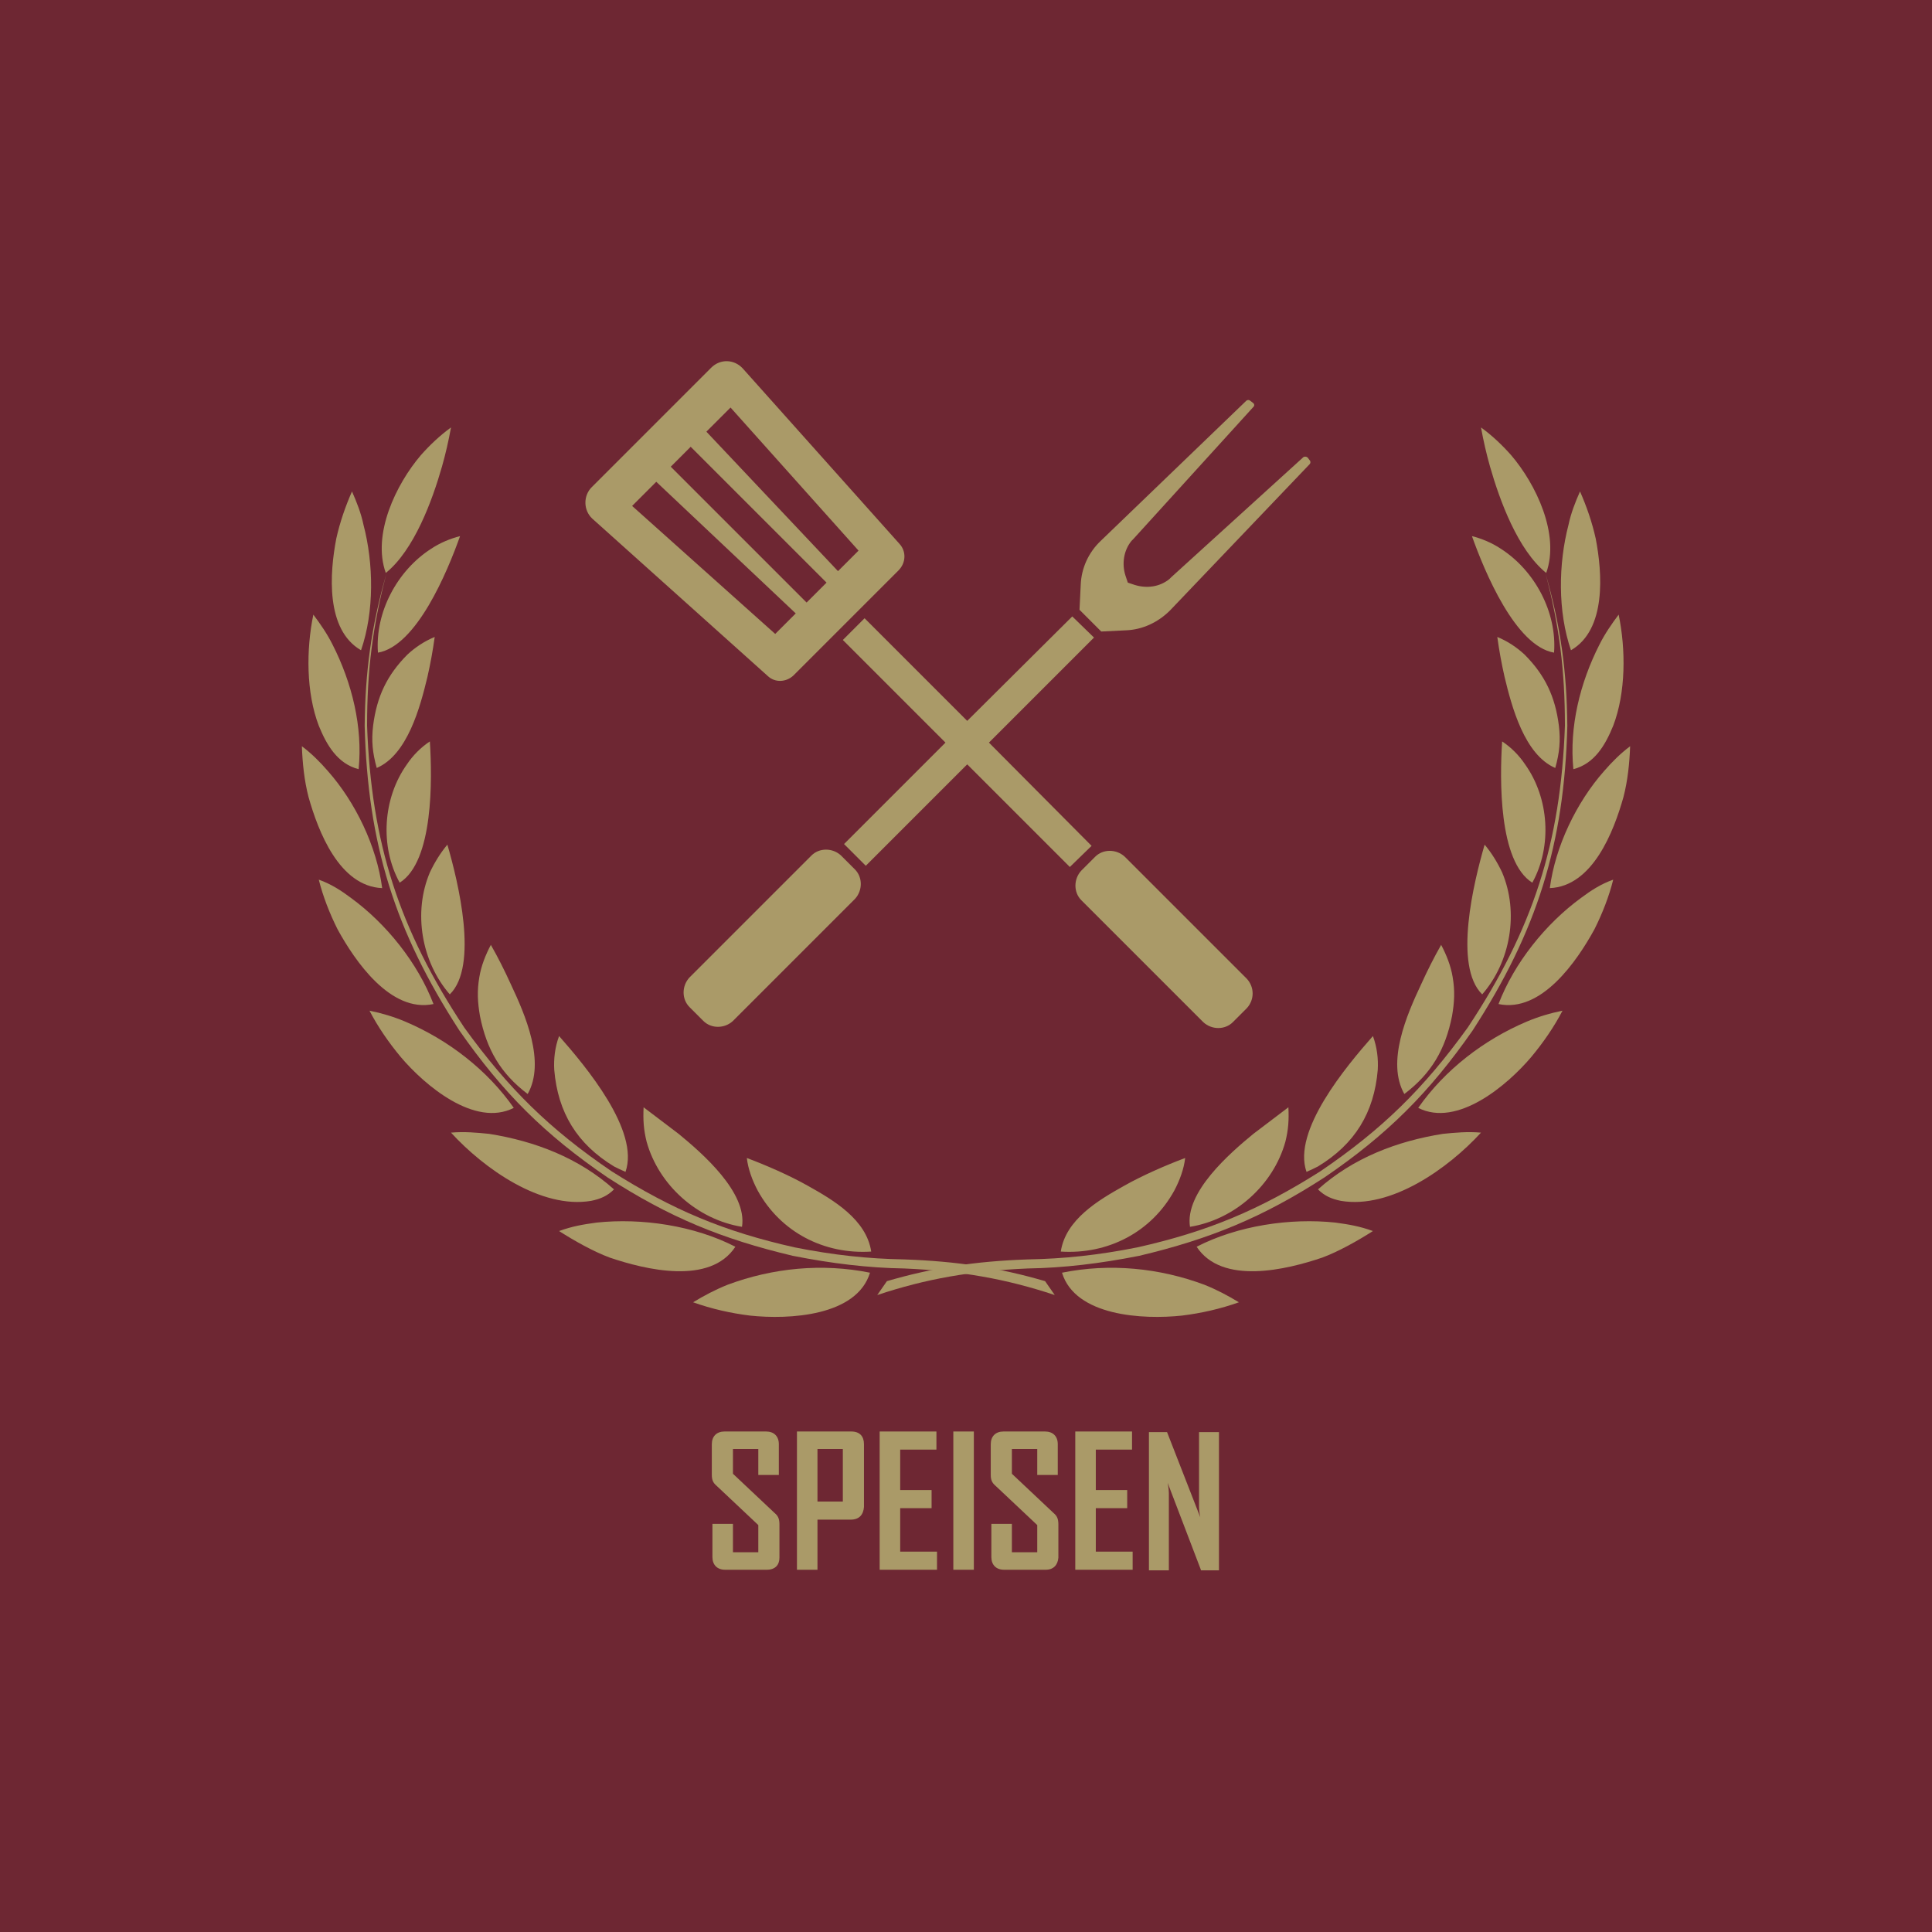 <?xml version="1.0" encoding="UTF-8"?>
<svg width="320px" height="320px" viewBox="0 0 320 320" version="1.1" xmlns="http://www.w3.org/2000/svg" xmlns:xlink="http://www.w3.org/1999/xlink">
    <!-- Generator: Sketch 50 (54983) - http://www.bohemiancoding.com/sketch -->
    <title>speisen_de</title>
    <desc>Created with Sketch.</desc>
    <defs></defs>
    <g id="Page-1" stroke="none" stroke-width="1" fill="none" fill-rule="evenodd">
        <g id="speisen_de">
            <rect id="Rectangle" fill="#6E2733" x="0" y="0" width="320" height="320"></rect>
            <g id="Group" transform="translate(96, 59)" fill="#AA9A68" fill-rule="nonzero">
                <path d="M110.5,108 L108.2,110.3 C106.9,111.6 104.7,111.6 103.3,110.3 L83.1,90.1 C81.8,88.8 81.8,86.6 83.1,85.2 L85.4,82.9 C86.7,81.6 88.9,81.6 90.3,82.9 L110.5,103.1 C111.8,104.5 111.8,106.6 110.5,108 Z" id="Shape"></path>
                <polygon id="Shape" points="85.2 46.6 81.6 43.1 64.2 60.4 47.2 43.4 43.6 47 60.6 64 43.8 80.8 47.4 84.4 64.2 67.6 81.2 84.6 84.8 81.1 67.8 64"></polygon>
                <path d="M20.5,110.1 L18.2,107.8 C16.9,106.5 16.9,104.3 18.2,102.9 L38.4,82.7 C39.7,81.4 41.9,81.4 43.3,82.7 L45.6,85 C46.9,86.3 46.9,88.5 45.6,89.9 L25.4,110.1 C24,111.4 21.8,111.4 20.5,110.1 Z" id="Shape"></path>
                <path d="M120.9,17.9 C121.1,17.7 121.1,17.4 120.9,17.2 L120.6,16.8 C120.4,16.6 120.1,16.6 119.9,16.7 L98,36.6 C97.9,36.7 97.8,36.8 97.7,36.9 C96.1,38.2 94,38.5 92,37.9 L90.8,37.5 L90.4,36.3 C89.8,34.4 90.1,32.2 91.4,30.6 C91.5,30.5 91.6,30.4 91.7,30.3 L111.6,8.4 C111.8,8.2 111.8,7.9 111.5,7.7 L111.1,7.4 C110.9,7.2 110.6,7.2 110.4,7.4 L86.3,30.6 C84.3,32.5 83.1,35.1 83,37.9 L82.8,42 L86.4,45.6 L90.5,45.4 C93.2,45.3 95.8,44.1 97.8,42.1 L120.9,17.9 Z" id="Shape"></path>
                <path d="M53,31.1 L27,2 C25.6,0.5 23.3,0.4 21.8,1.9 L2,21.7 C0.6,23.1 0.6,25.5 2.1,26.9 L31.2,53 C32.4,54.1 34.2,54 35.4,52.9 L52.8,35.5 C54.1,34.2 54.1,32.3 53,31.1 Z M32.4,46 L8.7,24.8 L12.7,20.8 L35.8,42.6 L32.4,46 Z M37.6,40.8 L15.1,18.3 L18.4,15 L40.9,37.5 L37.6,40.8 Z M42.8,35.6 L21,12.5 L25,8.5 L46.2,32.2 L42.8,35.6 Z" id="Shape"></path>
            </g>
            <g id="Group" transform="translate(50, 70)" fill="#AA9A68" fill-rule="nonzero">
                <path d="M23.2,7.3 C21.6,12.9 18.6,21.1 13.9,24.9 C11.6,18.5 15.6,10.2 19.7,5.4 C21.2,3.7 22.9,2.1 24.7,0.8 C24.3,3 23.8,5.2 23.2,7.3 Z M17.5,38.4 C14.1,41.8 12.4,45.4 11.8,50.2 C11.5,52.7 11.7,54.7 12.4,57.2 C17.5,55 19.6,47.1 20.8,42.1 C21.3,39.9 21.7,37.7 22,35.5 C20.3,36.2 18.8,37.2 17.5,38.4 Z M17.4,56.6 C13.4,62.2 12.9,70.2 16.2,76.2 C21.8,72.7 21.6,59.1 21.2,52.8 C19.7,53.8 18.4,55.1 17.4,56.6 Z M21.2,74.5 C18.4,81.1 19.8,89.3 24.5,94.7 C29.3,90 25.9,76.1 24.1,69.9 C23,71.2 22,72.8 21.2,74.5 Z M29.4,91.8 C29,94.1 29.1,96 29.5,98.3 C30.6,103.8 32.9,107.8 37.4,111.2 C40.4,105.9 37,98.1 34.6,93 C33.6,90.8 32.5,88.6 31.3,86.5 C30.4,88.2 29.7,90 29.4,91.8 Z M41.8,107.2 C42.4,114.3 45.6,119.5 51.7,123.2 C52.3,123.5 52.9,123.8 53.6,124.1 C56,117.3 47,106.6 42.6,101.6 C41.9,103.5 41.7,105.4 41.8,107.2 Z M57.1,119.1 C59.1,126.3 65.5,132 72.9,133.2 C73.8,127.5 66.3,121 62.4,117.8 L56.6,113.4 C56.5,115.5 56.6,117.1 57.1,119.1 Z M75.5,127.2 C79.3,134.1 86.5,137.8 94.3,137.3 C93.5,132 88.1,128.8 83.8,126.4 C80.8,124.7 76.9,123 73.7,121.8 C73.9,123.6 74.6,125.5 75.5,127.2 Z M21.4,20.9 C15.8,24.5 12.1,31.4 12.6,38.1 C19,37 24.1,24.7 26.2,18.8 C24.6,19.2 22.9,19.9 21.4,20.9 Z M5.1,36.8 C8.3,43.1 10.1,50.4 9.4,57.4 C5.9,56.5 4.1,53.4 2.8,50.2 C0.7,44.7 0.7,37.6 1.9,31.8 C3.1,33.4 4.2,35 5.1,36.8 Z M4.3,57.7 C8.9,62.9 12.4,70.2 13.3,77.1 C6.2,76.8 2.7,67.7 1.1,62 C0.4,59.3 0.1,56.4 0,53.6 C1.6,54.8 3,56.2 4.3,57.7 Z M8.1,78.7 C14,83 19.2,89.5 21.8,96.3 C14.7,97.8 8.8,89.2 5.9,83.9 C4.6,81.3 3.5,78.5 2.8,75.7 C4.8,76.4 6.5,77.5 8.1,78.7 Z M17.1,99.2 C24.2,102.2 30.7,107.2 35.1,113.5 C28.6,116.8 20.3,109.7 16.4,105.1 C14.4,102.7 12.6,100.1 11.2,97.4 C13.2,97.8 15.2,98.4 17.1,99.2 Z M31,117.8 C38.6,119 45.9,121.8 51.7,127 C50.6,128.1 49.4,128.6 47.9,128.9 C39.6,130.3 30.1,123.5 24.7,117.6 C26.9,117.4 29,117.6 31,117.8 Z M48.8,132.5 C56.3,131.7 65,133 71.8,136.5 C67.6,142.9 56.9,140.3 51,138.3 C48.3,137.3 45.1,135.5 42.6,133.9 C44.8,133.1 46.6,132.8 48.8,132.5 Z M70.5,142.8 C78,140 86.2,139.2 94.1,140.8 C91.9,148 80.7,148.6 74.2,147.9 C71,147.5 67.9,146.8 64.8,145.7 C66.6,144.6 68.5,143.6 70.5,142.8 Z M10.2,16.9 C11.9,23.4 12,31.3 9.8,37.7 C3.9,34.3 4.6,24.9 5.7,19.2 C6.3,16.5 7.2,13.9 8.3,11.4 C9.1,13.2 9.8,15 10.2,16.9 Z" id="Shape"></path>
                <path d="M99.8,140.1 C93.8,140 87.9,139.3 81.3,138 C69.5,135.2 60.8,131.6 50.6,125 C40.2,117.9 33.3,111 26.1,100.7 C15.4,84.2 10.9,69.8 10.4,50.2 C10.5,41.1 11.5,33.8 14,25 C11.7,33.8 10.8,41.1 10.8,50.2 C11.5,69.7 16.1,83.9 26.9,100.2 C34.2,110.3 41,117 51.3,124 C61.4,130.4 70,134 81.6,136.6 C88.1,137.9 93.9,138.5 99.8,138.6 C108.5,138.9 115.6,140 123.1,142.2 L124.7,144.5 C116.6,141.8 109.1,140.5 99.8,140.1 Z" id="Shape"></path>
                <path d="M196.8,7.3 C198.4,12.9 201.4,21.1 206.1,24.9 C208.4,18.5 204.4,10.2 200.3,5.4 C198.8,3.7 197.1,2.1 195.3,0.8 C195.7,3 196.2,5.2 196.8,7.3 Z M202.5,38.4 C205.9,41.8 207.6,45.4 208.2,50.2 C208.5,52.7 208.3,54.7 207.6,57.2 C202.5,55 200.4,47.1 199.2,42.1 C198.7,39.9 198.3,37.7 198,35.5 C199.7,36.2 201.2,37.2 202.5,38.4 Z M202.6,56.6 C206.6,62.2 207.1,70.2 203.8,76.2 C198.2,72.7 198.4,59.1 198.8,52.8 C200.3,53.8 201.6,55.1 202.6,56.6 Z M198.8,74.5 C201.6,81.1 200.2,89.3 195.5,94.7 C190.7,90 194.1,76.1 195.9,69.9 C197,71.2 198,72.8 198.8,74.5 Z M190.6,91.8 C191,94.1 190.9,96 190.5,98.3 C189.4,103.8 187.1,107.8 182.6,111.2 C179.6,105.9 183,98.1 185.4,93 C186.4,90.8 187.5,88.6 188.7,86.5 C189.6,88.2 190.3,90 190.6,91.8 Z M178.2,107.2 C177.6,114.3 174.4,119.5 168.3,123.2 C167.7,123.5 167.1,123.8 166.4,124.1 C164,117.3 173,106.6 177.4,101.6 C178.1,103.5 178.3,105.4 178.2,107.2 Z M162.9,119.1 C160.9,126.3 154.5,132 147.1,133.2 C146.2,127.5 153.7,121 157.6,117.8 L163.4,113.4 C163.5,115.5 163.4,117.1 162.9,119.1 Z M144.5,127.2 C140.7,134.1 133.5,137.8 125.7,137.3 C126.5,132 131.9,128.8 136.2,126.4 C139.2,124.7 143.1,123 146.3,121.8 C146.1,123.6 145.4,125.5 144.5,127.2 Z M198.6,20.9 C204.2,24.5 207.9,31.4 207.4,38.1 C201,37 195.9,24.7 193.8,18.8 C195.4,19.2 197.1,19.9 198.6,20.9 Z M214.9,36.8 C211.7,43.1 209.9,50.4 210.6,57.4 C214.1,56.5 215.9,53.4 217.2,50.2 C219.3,44.7 219.3,37.6 218.1,31.8 C216.9,33.4 215.8,35 214.9,36.8 Z M215.7,57.7 C211.1,62.9 207.6,70.2 206.7,77.1 C213.8,76.8 217.3,67.7 218.9,62 C219.6,59.3 219.9,56.4 220,53.6 C218.4,54.8 217,56.2 215.7,57.7 Z M211.9,78.7 C206,83 200.8,89.5 198.2,96.3 C205.3,97.8 211.2,89.2 214.1,83.9 C215.4,81.3 216.5,78.5 217.2,75.7 C215.2,76.4 213.5,77.5 211.9,78.7 Z M202.9,99.2 C195.8,102.2 189.3,107.2 184.9,113.5 C191.4,116.8 199.7,109.7 203.6,105.1 C205.6,102.7 207.4,100.1 208.8,97.4 C206.8,97.8 204.8,98.4 202.9,99.2 Z M189,117.8 C181.4,119 174.1,121.8 168.3,127 C169.4,128.1 170.6,128.6 172.1,128.9 C180.4,130.3 189.9,123.5 195.3,117.6 C193.1,117.4 191,117.6 189,117.8 Z M171.2,132.5 C163.7,131.7 155,133 148.2,136.5 C152.4,142.9 163.1,140.3 169,138.3 C171.7,137.3 174.9,135.5 177.4,133.9 C175.2,133.1 173.4,132.8 171.2,132.5 Z M149.5,142.8 C142,140 133.8,139.2 125.9,140.8 C128.1,148 139.3,148.6 145.8,147.9 C149,147.5 152.1,146.8 155.2,145.7 C153.4,144.6 151.5,143.6 149.5,142.8 Z M209.8,16.9 C208.1,23.4 208,31.3 210.2,37.7 C216.1,34.3 215.4,24.9 214.3,19.2 C213.7,16.5 212.8,13.9 211.7,11.4 C210.9,13.2 210.2,15 209.8,16.9 Z" id="Shape"></path>
                <path d="M120.2,140.1 C126.2,140 132.1,139.3 138.7,138 C150.5,135.2 159.2,131.6 169.4,125 C179.8,117.9 186.7,111 193.9,100.7 C204.6,84.2 209.1,69.8 209.6,50.2 C209.5,41.1 208.5,33.8 206,25 C208.3,33.8 209.2,41.1 209.2,50.2 C208.5,69.7 203.9,83.9 193.1,100.2 C185.8,110.3 179,117 168.7,124 C158.6,130.4 150,134 138.4,136.6 C131.9,137.9 126.1,138.5 120.2,138.6 C111.5,138.9 104.4,140 96.9,142.2 L95.3,144.5 C103.4,141.8 110.9,140.5 120.2,140.1 Z" id="Shape"></path>
            </g>
            <g id="Group" transform="translate(117, 237)" fill="#AA9A68" fill-rule="nonzero">
                <path d="M10,23 L3.1,23 C1.8,23 1,22.2 1,20.9 L1,15.4 L4.4,15.4 L4.4,20.1 L8.6,20.1 L8.6,15.6 L1.7,9.1 C1.1,8.6 0.9,8.1 0.9,7.3 L0.9,2.2 C0.9,0.9 1.7,0.1 3,0.1 L9.9,0.1 C11.2,0.1 12,0.9 12,2.2 L12,7.3 L8.6,7.3 L8.6,3 L4.4,3 L4.4,7.1 L11.3,13.6 C11.9,14.1 12.1,14.6 12.1,15.5 L12.1,21 C12.1,22.2 11.4,23 10,23 Z" id="Shape"></path>
                <path d="M23.9,14.7 L18.4,14.7 L18.4,23 L15,23 L15,0.1 L24,0.1 C25.4,0.1 26.1,0.9 26.1,2.2 L26.1,12.6 C26,13.9 25.3,14.7 23.9,14.7 Z M22.6,3 L18.4,3 L18.4,11.7 L22.6,11.7 L22.6,3 Z" id="Shape"></path>
                <polygon id="Shape" points="28.7 23 28.7 0.1 38.1 0.1 38.1 3.1 32.1 3.1 32.1 9.8 37.3 9.8 37.3 12.8 32.1 12.8 32.1 20 38.2 20 38.2 23"></polygon>
                <polygon id="Shape" points="40.9 23 40.9 0.1 44.3 0.1 44.3 23"></polygon>
                <path d="M56.2,23 L49.3,23 C48,23 47.2,22.2 47.2,20.9 L47.2,15.4 L50.6,15.4 L50.6,20.1 L54.8,20.1 L54.8,15.6 L47.9,9.1 C47.3,8.6 47.1,8.1 47.1,7.3 L47.1,2.2 C47.1,0.9 47.9,0.1 49.2,0.1 L56.1,0.1 C57.4,0.1 58.2,0.9 58.2,2.2 L58.2,7.3 L54.8,7.3 L54.8,3 L50.6,3 L50.6,7.1 L57.5,13.6 C58.1,14.1 58.3,14.6 58.3,15.5 L58.3,21 C58.2,22.2 57.5,23 56.2,23 Z" id="Shape"></path>
                <polygon id="Shape" points="61.1 23 61.1 0.1 70.5 0.1 70.5 3.1 64.5 3.1 64.5 9.8 69.7 9.8 69.7 12.8 64.5 12.8 64.5 20 70.6 20 70.6 23"></polygon>
                <path d="M81.9,23 L76.4,8.6 C76.4,8.6 76.6,9.6 76.6,10.3 L76.6,23.1 L73.3,23.1 L73.3,0.2 L76.3,0.2 L81.8,14.3 C81.8,14.3 81.6,13.3 81.6,12.7 L81.6,0.2 L84.9,0.2 L84.9,23.1 L81.9,23.1 L81.9,23 Z" id="Shape"></path>
            </g>
        </g>
    </g>
</svg>